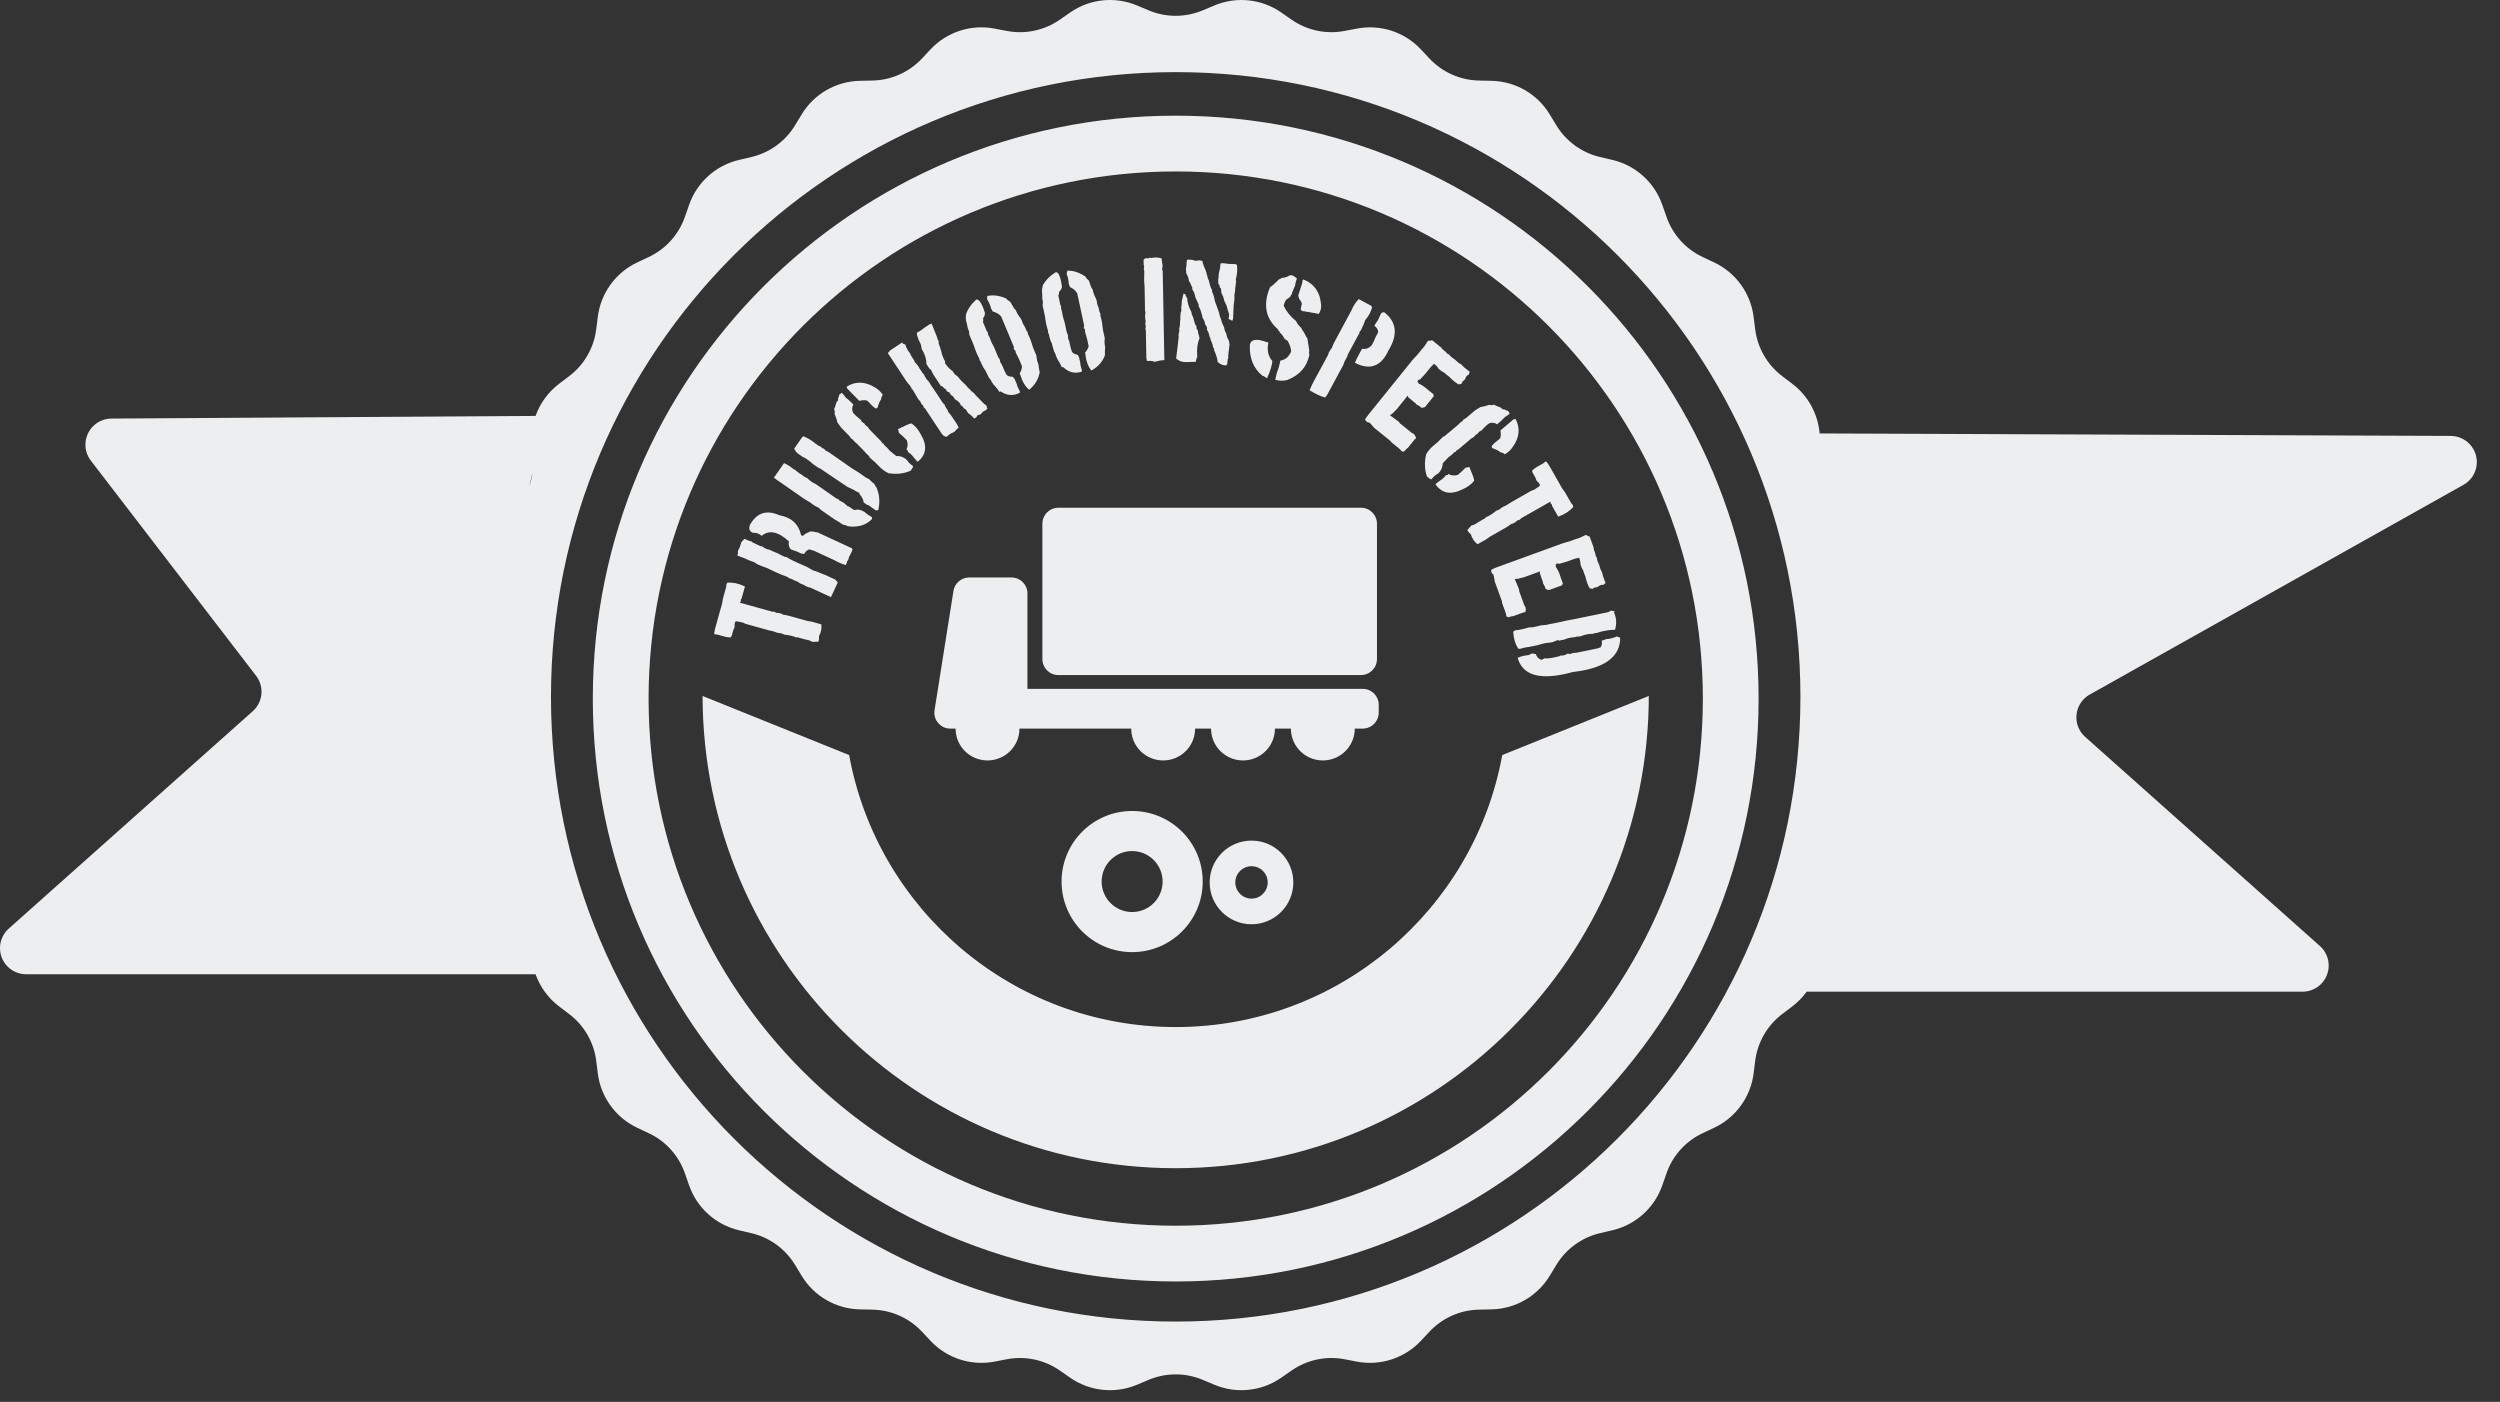 <svg width="107" height="60" viewBox="0 0 107 60" fill="none" xmlns="http://www.w3.org/2000/svg">
<rect x="0" y="0" width="107" height="60" fill="#333333" stroke="none"/>
<path fill-rule="evenodd" clip-rule="evenodd" d="M55.283 0.844L54.835 0.533C53.997 -0.049 52.919 -0.162 51.978 0.233L51.475 0.444C50.736 0.754 49.904 0.754 49.165 0.444L48.662 0.233C47.721 -0.162 46.643 -0.049 45.805 0.533L45.357 0.844C44.699 1.301 43.884 1.475 43.097 1.325L42.561 1.223C41.559 1.032 40.528 1.366 39.829 2.11L39.456 2.508C38.907 3.092 38.146 3.43 37.345 3.447L36.8 3.459C35.779 3.481 34.84 4.023 34.312 4.896L34.029 5.362C33.614 6.047 32.94 6.537 32.16 6.72L31.629 6.845C30.635 7.078 29.83 7.803 29.494 8.767L29.314 9.282C29.051 10.039 28.493 10.658 27.768 10.999L27.275 11.231C26.352 11.666 25.715 12.543 25.586 13.556L25.518 14.096C25.417 14.892 25.001 15.613 24.363 16.098L23.928 16.427C23.459 16.784 23.114 17.264 22.922 17.802L4.768 17.915C4.524 17.916 4.287 17.998 4.094 18.146C3.604 18.523 3.512 19.225 3.888 19.715L10.961 28.924C11.319 29.389 11.256 30.05 10.818 30.44L0.375 39.744C0.136 39.956 0 40.26 0 40.579C0 41.197 0.501 41.698 1.119 41.698L22.922 41.698C23.114 42.236 23.459 42.717 23.928 43.073L24.363 43.403C25.001 43.887 25.417 44.608 25.518 45.404L25.586 45.944C25.715 46.957 26.352 47.834 27.275 48.269L27.768 48.501C28.493 48.842 29.051 49.461 29.314 50.218L29.494 50.733C29.83 51.697 30.635 52.422 31.629 52.655L32.16 52.78C32.94 52.963 33.614 53.453 34.029 54.138L34.312 54.604C34.84 55.477 35.779 56.019 36.8 56.041L37.345 56.053C38.146 56.069 38.907 56.408 39.456 56.992L39.829 57.39C40.528 58.133 41.559 58.468 42.561 58.278L43.097 58.175C43.884 58.026 44.699 58.199 45.357 58.656L45.805 58.967C46.643 59.549 47.721 59.663 48.662 59.267L49.165 59.056C49.904 58.746 50.736 58.746 51.475 59.056L51.978 59.267C52.919 59.663 53.997 59.549 54.835 58.967L55.283 58.656C55.941 58.199 56.756 58.026 57.543 58.175L58.079 58.278C59.081 58.468 60.112 58.133 60.811 57.39L61.184 56.992C61.733 56.408 62.494 56.069 63.295 56.053L63.84 56.041C64.861 56.019 65.799 55.477 66.328 54.604L66.611 54.138C67.026 53.453 67.7 52.963 68.48 52.78L69.011 52.655C70.005 52.422 70.81 51.697 71.146 50.733L71.326 50.218C71.589 49.461 72.147 48.842 72.872 48.501L73.365 48.269C74.288 47.834 74.925 46.957 75.054 45.944L75.122 45.404C75.223 44.608 75.639 43.887 76.277 43.403L76.712 43.073C76.949 42.892 77.155 42.68 77.326 42.444L98.549 42.444L98.573 42.444C99.18 42.431 99.668 41.935 99.668 41.325C99.668 41.006 99.532 40.702 99.293 40.49L89.244 31.538L89.224 31.52C88.782 31.106 88.748 30.413 89.153 29.958C89.235 29.866 89.333 29.787 89.441 29.727L105.436 20.752L105.458 20.739C105.98 20.431 106.163 19.76 105.864 19.229C105.667 18.877 105.296 18.659 104.893 18.657L77.88 18.551C77.809 17.718 77.39 16.942 76.712 16.427L76.277 16.098C75.639 15.613 75.223 14.892 75.122 14.096L75.054 13.556C74.925 12.543 74.288 11.666 73.365 11.231L72.872 10.999C72.147 10.658 71.589 10.039 71.326 9.282L71.146 8.767C70.81 7.803 70.005 7.078 69.011 6.845L68.48 6.72C67.7 6.537 67.026 6.047 66.611 5.362L66.328 4.896C65.799 4.023 64.861 3.481 63.84 3.459L63.295 3.447C62.494 3.43 61.733 3.092 61.184 2.508L60.811 2.11C60.112 1.366 59.081 1.032 58.079 1.223L57.543 1.325C56.756 1.475 55.941 1.301 55.283 0.844ZM23.582 29.825C23.582 15.058 35.553 3.087 50.32 3.087C65.087 3.087 77.058 15.058 77.058 29.825C77.058 44.592 65.087 56.563 50.32 56.563C35.553 56.563 23.582 44.592 23.582 29.825ZM50.32 4.951C64.099 4.951 75.268 16.121 75.268 29.899C75.268 43.678 64.099 54.847 50.32 54.847C36.542 54.847 25.372 43.678 25.372 29.899C25.372 16.121 36.542 4.951 50.32 4.951ZM27.759 29.899C27.759 17.439 37.86 7.338 50.32 7.338C62.781 7.338 72.882 17.439 72.882 29.899C72.882 42.36 62.781 52.461 50.32 52.461C37.86 52.461 27.759 42.36 27.759 29.899ZM43.291 24.716C43.668 24.716 43.974 25.021 43.974 25.397V29.483H58.325C58.703 29.483 59.009 29.787 59.009 30.163V30.504C59.009 30.863 58.73 31.157 58.377 31.183L58.325 31.185H57.984L57.982 31.253C57.947 31.974 57.349 32.547 56.617 32.547C55.885 32.547 55.288 31.974 55.252 31.253L55.25 31.185H54.567L54.565 31.253C54.53 31.974 53.932 32.547 53.2 32.547C52.468 32.547 51.87 31.974 51.835 31.253L51.833 31.185H51.15L51.148 31.253C51.113 31.974 50.515 32.547 49.783 32.547C49.051 32.547 48.453 31.974 48.418 31.253L48.416 31.185H43.633C43.633 31.937 43.021 32.547 42.266 32.547C41.534 32.547 40.936 31.974 40.901 31.253L40.899 31.185H40.674C40.296 31.185 39.99 30.88 39.99 30.504C39.99 30.468 39.993 30.433 39.999 30.398L40.808 25.29C40.86 24.959 41.147 24.716 41.483 24.716H43.291ZM69.344 27.296L69.203 27.24L69.167 27.255C69.01 27.316 68.865 27.35 68.734 27.357C68.667 27.392 68.607 27.412 68.555 27.416C68.575 27.53 68.559 27.626 68.507 27.705L68.367 27.753L67.667 27.897L67.63 27.906C67.52 27.933 67.421 27.946 67.333 27.946L67.194 27.994L67.104 27.971L67.081 27.985C67.018 28.023 66.953 28.047 66.885 28.058L66.8 28.055L66.721 28.092L66.639 28.108L66.601 28.119C66.411 28.168 66.242 28.188 66.096 28.178L65.98 28.244L65.96 28.237C65.841 28.191 65.767 28.11 65.737 27.995L65.559 27.967L65.501 28.001L65.424 28.037L65.386 28.041C65.212 28.063 65.068 28.101 64.955 28.155C65.124 28.751 65.624 29.009 66.454 28.93L66.518 28.924L66.583 28.916C66.637 28.909 66.693 28.9 66.751 28.89L66.82 28.878L66.891 28.864C66.914 28.859 66.938 28.854 66.962 28.849L67.036 28.832L67.073 28.824L67.15 28.805L67.229 28.785L67.309 28.763L67.35 28.758L67.43 28.748C67.496 28.739 67.56 28.73 67.622 28.72L67.696 28.707C68.797 28.509 69.346 28.038 69.344 27.296ZM58.252 21.732C58.629 21.732 58.934 22.038 58.934 22.414V28.21C58.934 28.587 58.629 28.892 58.252 28.892H45.296C44.919 28.892 44.614 28.587 44.614 28.21V22.414C44.614 22.038 44.919 21.732 45.296 21.732H58.252ZM69.111 26.166L68.955 26.133L68.935 26.146C68.894 26.171 68.856 26.19 68.82 26.203L67.317 26.512L67.24 26.525L67.168 26.538L67.099 26.552L67.035 26.565L66.974 26.578C66.955 26.582 66.936 26.587 66.918 26.591L66.865 26.605L66.454 26.689L66.42 26.694C66.329 26.708 66.252 26.725 66.186 26.744C66.044 26.748 65.927 26.766 65.833 26.797L65.75 26.814L65.719 26.823C65.627 26.847 65.54 26.857 65.459 26.851L65.396 26.864L65.354 26.877C65.159 26.934 64.989 26.968 64.842 26.978L64.767 27.036L64.769 27.074C64.784 27.338 64.855 27.568 64.981 27.764L65.047 27.77L65.109 27.758L65.146 27.746C65.254 27.715 65.351 27.696 65.437 27.69L65.807 27.614L65.846 27.602C66.038 27.542 66.203 27.509 66.342 27.504L66.445 27.483L66.566 27.438L66.664 27.396L66.754 27.42L66.772 27.411C66.826 27.388 66.875 27.38 66.918 27.386C67.073 27.319 67.215 27.283 67.347 27.278L67.531 27.24L67.619 27.242L67.657 27.227C67.846 27.157 68.018 27.124 68.173 27.128C68.235 27.099 68.29 27.087 68.338 27.094L68.478 27.046L68.522 27.035C68.754 26.979 68.955 26.952 69.124 26.955C69.199 26.682 69.184 26.435 69.079 26.215L69.111 26.166ZM31.849 25.086L31.884 25.102L31.74 25.619L31.707 25.654L31.706 25.739L31.668 25.795L33.045 26.178L33.131 26.18L33.245 26.234L33.331 26.235L33.451 26.269L33.523 26.311C33.609 26.319 33.705 26.338 33.812 26.369L33.848 26.379L34.407 26.535C34.485 26.563 34.582 26.585 34.7 26.601L34.732 26.605L35.151 26.722C35.179 26.877 35.146 27.047 35.052 27.231C35.061 27.292 35.056 27.36 35.038 27.436L35.031 27.461L34.769 27.474C34.692 27.423 34.603 27.39 34.503 27.376L34.476 27.372L34.137 27.278C34.124 27.269 34.109 27.272 34.092 27.286C33.957 27.226 33.782 27.185 33.567 27.162C33.504 27.125 33.426 27.101 33.332 27.092L33.306 27.089L33.228 27.068C33.149 27.032 33.054 27.004 32.943 26.984L32.909 26.979L31.91 26.7L31.777 26.64L31.512 26.59L31.461 26.618C31.443 26.684 31.436 26.761 31.44 26.848C31.404 26.909 31.375 26.984 31.354 27.071L31.347 27.101L31.314 27.221L31.278 27.277C31.183 27.283 31.075 27.268 30.956 27.231L30.926 27.222L30.707 27.161L30.601 27.151L30.566 27.121C30.577 27.016 30.604 26.894 30.647 26.755L30.659 26.716L30.853 26.018C30.889 25.923 30.916 25.808 30.933 25.672L30.938 25.634L31.082 25.115L31.086 25.029L31.132 24.936C31.367 24.922 31.605 24.972 31.849 25.086ZM68.017 22.96C67.954 22.937 67.907 22.914 67.876 22.892C67.708 22.982 67.566 23.042 67.45 23.07L67.173 23.171L67.112 23.187L67.055 23.203L66.977 23.226L66.929 23.24L66.865 23.261L66.81 23.28L64.127 24.257L64.091 24.269C63.983 24.307 63.893 24.348 63.818 24.393L63.84 24.517L63.908 24.583L63.937 24.661L63.977 24.893L64.286 25.741L64.29 25.808L64.383 26.064L64.396 26.097C64.439 26.204 64.466 26.301 64.478 26.388C64.505 26.392 64.523 26.4 64.531 26.413L64.598 26.412L64.697 26.376L64.763 26.373L65.217 26.207L65.284 26.206L65.29 26.181C65.306 26.116 65.308 26.055 65.297 25.999L65.242 25.907L65.019 25.295L65.016 25.229L64.995 25.171L64.832 24.782L65.003 24.766L65.063 24.744L65.21 24.712L65.918 24.454L65.901 24.527L65.966 24.706L65.974 24.735C65.993 24.8 66.014 24.856 66.038 24.904L66.04 24.968L66.056 24.989C66.105 25.062 66.135 25.132 66.145 25.199L66.254 25.248L66.3 25.254L66.853 25.053L66.891 24.972L66.797 24.715L66.786 24.677C66.735 24.512 66.668 24.371 66.586 24.255L66.589 24.142L66.667 24.113L66.741 24.133L66.822 24.104L66.88 24.09C66.955 24.072 67.017 24.054 67.064 24.036L67.181 23.994L67.216 23.98C67.356 23.924 67.479 23.888 67.585 23.87L67.614 23.948L67.622 23.976C67.64 24.04 67.647 24.101 67.644 24.16C67.68 24.267 67.72 24.357 67.766 24.43L67.782 24.483C67.806 24.559 67.83 24.62 67.852 24.666C67.903 24.886 67.965 25.058 68.039 25.18L68.159 25.203L68.232 25.153L68.377 25.124L68.392 25.111C68.468 25.046 68.549 25.019 68.634 25.03C68.658 24.996 68.686 24.971 68.718 24.956L68.675 24.836L68.662 24.806C68.613 24.687 68.583 24.584 68.571 24.495L68.517 24.403L68.488 24.323L68.48 24.29C68.455 24.195 68.424 24.114 68.388 24.048L68.366 23.988L68.334 23.844L68.301 23.809L68.296 23.78C68.283 23.694 68.262 23.623 68.233 23.566L68.212 23.507L68.21 23.44L68.038 22.967L68.017 22.96ZM31.867 23.06C31.942 23.104 32.036 23.142 32.151 23.173L32.182 23.181L32.211 23.218L32.556 23.378L32.623 23.385L32.709 23.449L32.842 23.51L32.928 23.526L33.139 23.623C33.22 23.65 33.311 23.69 33.411 23.746L33.444 23.765L33.597 23.835L33.664 23.842C33.797 23.929 33.978 24.021 34.207 24.119L34.248 24.136L34.381 24.198C34.49 24.236 34.617 24.301 34.762 24.392L34.793 24.412L34.937 24.455L35.367 24.629L35.75 24.806L35.857 24.926L35.565 25.557L34.666 25.141L34.599 25.134L34.504 25.09C34.44 25.05 34.362 25.012 34.27 24.979L34.236 24.966L34.15 24.902C34.07 24.877 33.979 24.836 33.875 24.779L33.844 24.761L33.777 24.754L33.729 24.708L33.634 24.664C33.527 24.63 33.402 24.581 33.258 24.515L33.184 24.481L33.146 24.463L33.011 24.4C32.917 24.345 32.785 24.29 32.616 24.234L32.582 24.223L32.371 24.126L32.304 24.073L32.046 23.976C31.948 23.924 31.817 23.869 31.652 23.813L31.616 23.801L31.561 23.775C31.584 23.713 31.591 23.646 31.583 23.576C31.642 23.48 31.688 23.362 31.722 23.223C31.754 23.176 31.803 23.121 31.867 23.06ZM34.279 22.874C34.169 22.415 33.861 22.141 33.355 22.052C32.807 21.807 32.387 21.946 32.095 22.469C32.038 22.631 32.079 22.742 32.218 22.802C32.368 22.795 32.495 22.838 32.598 22.933C32.917 22.67 33.306 22.749 33.765 23.171C33.742 23.314 33.768 23.427 33.843 23.508L33.901 23.535L33.937 23.546C34.08 23.59 34.198 23.638 34.291 23.691L34.423 23.707L34.432 23.689C34.481 23.594 34.555 23.535 34.653 23.512L34.711 23.538L34.743 23.545C34.828 23.564 34.904 23.594 34.968 23.633L35.714 23.978L35.749 23.997C35.92 24.089 36.071 24.15 36.201 24.182L36.246 24.084L36.252 24.02L36.29 23.989L36.317 23.931L36.332 23.847L36.349 23.819C36.42 23.698 36.468 23.592 36.491 23.501L36.442 23.457L34.989 22.785L34.961 22.783C34.914 22.779 34.867 22.768 34.819 22.752L34.659 22.748L34.622 22.777L34.597 22.787C34.497 22.826 34.419 22.876 34.363 22.937L34.285 22.901L34.279 22.874ZM66.184 19.756C66.252 19.837 66.32 19.942 66.388 20.071L66.407 20.106L66.766 20.736C66.808 20.828 66.872 20.928 66.956 21.036L66.98 21.066L67.247 21.535L67.305 21.597L67.338 21.696C67.183 21.872 66.98 22.006 66.728 22.099L66.691 22.112L66.425 21.646L66.424 21.599L66.364 21.538L66.352 21.472L65.109 22.18L65.048 22.24L64.929 22.283L64.868 22.343L64.76 22.405L64.679 22.425C64.613 22.482 64.532 22.537 64.435 22.591L64.402 22.609L63.897 22.897C63.823 22.932 63.739 22.986 63.645 23.058L63.619 23.078L63.241 23.293C63.112 23.204 63.014 23.061 62.949 22.864C62.9 22.828 62.855 22.777 62.814 22.71L62.801 22.688L62.976 22.492C63.066 22.473 63.152 22.434 63.233 22.373L63.255 22.356L63.56 22.182C63.575 22.179 63.584 22.166 63.586 22.144C63.724 22.09 63.876 21.995 64.044 21.858C64.114 21.84 64.186 21.801 64.259 21.741L64.279 21.724L64.349 21.684C64.43 21.653 64.517 21.605 64.609 21.54L64.637 21.52L65.538 21.006L65.674 20.954L65.896 20.802L65.912 20.745C65.878 20.686 65.829 20.627 65.763 20.569C65.746 20.499 65.713 20.427 65.666 20.35L65.65 20.325L65.588 20.216L65.573 20.152C65.636 20.08 65.722 20.014 65.832 19.955L65.86 19.94L66.057 19.828L66.139 19.759L66.184 19.756ZM33.985 20.096C33.839 19.973 33.697 19.882 33.557 19.822L33.122 20.447L33.174 20.483L33.202 20.505C33.276 20.562 33.342 20.607 33.4 20.641L34.231 21.22L34.265 21.245C34.3 21.269 34.333 21.292 34.365 21.314L34.428 21.356C34.52 21.416 34.604 21.466 34.678 21.505C34.796 21.605 34.909 21.676 35.017 21.718L35.069 21.754L35.11 21.806L35.612 22.156L35.625 22.161C35.64 22.168 35.654 22.179 35.664 22.193L35.717 22.229L35.752 22.249C35.883 22.322 35.99 22.39 36.074 22.454C36.162 22.464 36.232 22.488 36.284 22.524C36.715 22.582 37.062 22.48 37.323 22.216C37.316 22.189 37.317 22.164 37.325 22.14C37.189 22.063 37.085 21.99 37.013 21.922C36.862 21.817 36.72 21.787 36.585 21.832L36.506 21.801L36.332 21.679L36.267 21.661L36.246 21.639C36.15 21.54 36.047 21.471 35.939 21.432L35.881 21.365L35.862 21.361C35.81 21.347 35.766 21.322 35.731 21.287L34.916 20.719L34.782 20.652L34.751 20.631C34.671 20.577 34.605 20.521 34.552 20.465L34.435 20.41L34.41 20.39C34.336 20.331 34.269 20.285 34.209 20.253L34.157 20.217L34.139 20.203C34.091 20.168 34.055 20.134 34.032 20.102C34.009 20.109 33.994 20.107 33.985 20.096ZM34.385 18.674C34.55 18.734 34.726 18.839 34.911 18.99C34.967 19.04 35.036 19.082 35.12 19.117L35.148 19.129L35.188 19.183L35.236 19.19L35.288 19.226L35.328 19.281L35.461 19.346L36.449 20.036L36.755 20.225L37.067 20.443L37.199 20.508C37.254 20.572 37.328 20.64 37.42 20.713C37.434 20.758 37.462 20.803 37.504 20.849C37.644 21.148 37.672 21.477 37.589 21.836C37.563 21.83 37.534 21.835 37.5 21.852L37.451 21.819C37.434 21.808 37.417 21.796 37.399 21.784L37.343 21.745L37.254 21.681L37.222 21.657L37.172 21.623C37.163 21.613 37.15 21.61 37.133 21.613L37.123 21.616L36.967 21.507C36.951 21.386 36.896 21.272 36.801 21.166L36.782 21.145L36.789 21.097L36.691 21.055C36.642 21.023 36.583 20.989 36.514 20.954L36.46 20.927L36.431 20.913L36.371 20.885L36.307 20.856L36.274 20.842L35.117 20.061L35.001 20.005L34.811 19.872C34.744 19.809 34.655 19.739 34.544 19.662C34.506 19.627 34.453 19.595 34.386 19.568L34.361 19.558L34.135 19.401C34.084 19.361 34.04 19.302 34.002 19.222L33.992 19.2L34.342 18.698L34.385 18.674ZM63.036 20.355L62.889 19.986L62.724 20.018L62.698 20.045C62.578 20.168 62.474 20.263 62.387 20.329C62.237 20.369 62.104 20.353 61.989 20.282L61.972 20.326L61.898 20.334L61.88 20.351C61.837 20.392 61.805 20.427 61.782 20.457L61.719 20.511L61.691 20.53L61.639 20.566C61.555 20.626 61.487 20.678 61.437 20.725C61.714 21.123 62.103 21.194 62.603 20.939C62.807 20.853 62.97 20.733 63.092 20.579L63.084 20.506L63.036 20.355ZM22.789 20.241L22.771 20.316C22.731 20.483 22.691 20.649 22.653 20.815C22.718 20.629 22.763 20.436 22.789 20.241ZM64.162 17.418C64.075 17.39 64 17.356 63.939 17.317L63.878 17.343L63.73 17.331L63.685 17.343L63.654 17.354C63.541 17.391 63.445 17.413 63.367 17.421L63.134 17.564L62.736 17.902L62.643 17.951L62.592 18.023L62.569 18.038C62.507 18.077 62.456 18.121 62.417 18.172L62.052 18.481L62.025 18.501C61.944 18.562 61.879 18.618 61.829 18.67L61.783 18.68L61.755 18.704C61.682 18.768 61.622 18.828 61.574 18.886L61.399 19.034L61.369 19.059C61.222 19.182 61.111 19.313 61.037 19.449C60.959 19.797 60.973 20.114 61.078 20.4L61.231 20.516L61.276 20.504L61.296 20.479C61.379 20.38 61.468 20.308 61.562 20.261C61.688 20.13 61.749 19.987 61.747 19.833L61.992 19.571L62.021 19.551C62.116 19.483 62.191 19.418 62.247 19.355L62.306 19.331L62.356 19.262L62.417 19.236L62.864 18.858L62.887 18.837C62.954 18.775 63.02 18.729 63.085 18.699C63.13 18.634 63.182 18.589 63.243 18.565L63.278 18.508L63.341 18.454L63.403 18.43L63.428 18.402C63.543 18.274 63.647 18.179 63.739 18.116C63.864 18.075 63.976 18.089 64.077 18.16L64.188 18.065L64.216 18.041C64.288 17.978 64.349 17.918 64.398 17.859C64.489 17.805 64.562 17.753 64.618 17.701L64.539 17.576L64.528 17.578C64.506 17.582 64.49 17.579 64.48 17.572L64.424 17.536L64.295 17.511L64.254 17.463L64.196 17.429L64.162 17.418ZM36.028 16.811C36.084 16.863 36.142 16.932 36.202 17.019C36.264 17.064 36.329 17.12 36.397 17.187L36.423 17.213L36.526 17.317C36.462 17.423 36.456 17.536 36.507 17.657C36.575 17.745 36.678 17.841 36.814 17.947L36.843 17.969L36.872 18.03L36.93 18.089L36.99 18.119C37.019 18.178 37.067 18.227 37.136 18.267C37.17 18.33 37.221 18.392 37.287 18.455L37.309 18.476L37.719 18.894L37.75 18.953L37.822 18.999L37.851 19.056C37.917 19.107 37.988 19.177 38.062 19.267L38.085 19.295L38.364 19.52C38.517 19.506 38.664 19.557 38.804 19.673C38.857 19.763 38.936 19.847 39.041 19.922L39.067 19.941L39.082 19.984L38.977 20.145C38.7 20.271 38.385 20.308 38.032 20.255C37.891 20.191 37.753 20.09 37.619 19.953L37.592 19.925L37.431 19.761C37.37 19.717 37.306 19.662 37.237 19.593L37.211 19.567L37.197 19.522C37.142 19.476 37.081 19.415 37.015 19.339L36.992 19.313L36.658 18.972C36.605 18.936 36.557 18.889 36.513 18.831L36.497 18.808L36.422 18.762L36.365 18.674L36 18.301L35.84 18.079C35.827 18.002 35.798 17.908 35.752 17.797L35.739 17.767L35.724 17.724L35.726 17.575L35.695 17.516C35.73 17.452 35.758 17.375 35.78 17.286L35.788 17.252L35.818 17.192L35.863 17.147L35.878 17.016L35.91 16.958C35.917 16.947 35.918 16.931 35.913 16.91L35.91 16.899L36.028 16.811ZM39.406 18.585C39.305 18.387 39.174 18.233 39.011 18.123L38.939 18.137L38.792 18.196L38.435 18.368L38.478 18.531L38.534 18.578L38.561 18.601L38.612 18.646L38.637 18.668L38.682 18.71C38.733 18.759 38.777 18.803 38.813 18.845C38.863 18.991 38.857 19.125 38.795 19.245L38.84 19.259L38.853 19.331L38.872 19.349C38.915 19.388 38.953 19.418 38.985 19.438L39.043 19.497L39.064 19.523C39.098 19.567 39.13 19.605 39.16 19.64L39.196 19.68C39.225 19.712 39.252 19.74 39.277 19.764C39.654 19.458 39.697 19.065 39.406 18.585ZM64.866 17.929C65.072 18.323 65.034 18.72 64.752 19.119C64.669 19.253 64.553 19.362 64.401 19.445C64.355 19.397 64.292 19.368 64.215 19.357C64.146 19.298 64.056 19.248 63.947 19.208L63.916 19.197L63.873 19.18L63.836 19.102C63.897 19.021 63.978 18.942 64.081 18.865L64.11 18.844L64.205 18.764C64.237 18.671 64.243 18.567 64.223 18.451L64.218 18.424L64.791 17.938C64.813 17.947 64.838 17.944 64.866 17.929ZM61.69 14.88L61.298 14.565L61.276 14.569C61.211 14.582 61.159 14.587 61.12 14.584C61.023 14.748 60.932 14.872 60.848 14.956L60.662 15.186L60.64 15.209L60.598 15.253L60.559 15.295L60.523 15.334L60.474 15.388L60.432 15.437C60.423 15.447 60.415 15.457 60.408 15.467L58.615 17.689L58.59 17.718C58.518 17.806 58.462 17.888 58.421 17.964L58.504 18.06L58.596 18.081L58.661 18.133L58.815 18.311L59.518 18.878L59.555 18.933L59.768 19.104L59.796 19.125C59.888 19.195 59.962 19.264 60.016 19.333C60.042 19.322 60.061 19.32 60.075 19.327L60.131 19.291L60.197 19.209L60.252 19.172L60.556 18.796L60.613 18.761L60.605 18.736C60.584 18.672 60.555 18.619 60.517 18.576L60.423 18.526L59.916 18.117L59.878 18.062L59.831 18.023L59.49 17.774L59.629 17.672L59.668 17.623L59.777 17.519L60.25 16.932L60.274 17.004L60.422 17.124L60.443 17.144C60.493 17.19 60.541 17.227 60.585 17.256L60.62 17.309L60.645 17.32C60.725 17.357 60.787 17.401 60.83 17.453L60.948 17.439L60.992 17.42L61.361 16.963L61.351 16.873L61.139 16.702L61.109 16.675C60.98 16.56 60.85 16.474 60.719 16.417L60.664 16.319L60.716 16.254L60.79 16.233L60.843 16.166L60.865 16.145L60.907 16.104C60.952 16.058 60.989 16.017 61.016 15.983L61.094 15.886L61.117 15.856C61.208 15.737 61.294 15.642 61.377 15.571L61.441 15.623L61.463 15.643C61.511 15.689 61.549 15.738 61.577 15.789C61.662 15.862 61.743 15.918 61.821 15.957C61.899 16.029 61.964 16.081 62.016 16.115C62.173 16.278 62.315 16.392 62.441 16.458L62.557 16.417L62.593 16.336L62.702 16.236L62.708 16.217C62.74 16.122 62.795 16.058 62.874 16.023C62.876 15.982 62.888 15.946 62.907 15.916L62.809 15.836L62.782 15.817C62.679 15.74 62.599 15.667 62.544 15.597L62.45 15.547L62.383 15.493L62.36 15.469C62.289 15.4 62.221 15.347 62.156 15.309L62.106 15.269L62.004 15.162L61.958 15.15L61.939 15.127C61.883 15.061 61.828 15.011 61.775 14.977L61.725 14.937L61.69 14.88ZM38.617 14.655C38.629 14.706 38.673 14.735 38.749 14.744C38.781 14.875 38.849 15.003 38.954 15.129C38.963 15.163 38.984 15.207 39.017 15.26L39.029 15.278L39.133 15.435L39.148 15.498C39.235 15.573 39.306 15.667 39.362 15.781C39.399 15.826 39.44 15.887 39.484 15.963L39.499 15.988L39.549 16.028C39.582 16.125 39.64 16.216 39.723 16.302L39.744 16.323L39.79 16.393C39.82 16.45 39.864 16.516 39.919 16.591L39.938 16.616L40.362 17.258L40.414 17.296C40.439 17.369 40.48 17.445 40.536 17.524L40.556 17.551L40.585 17.631L40.705 17.776L40.968 18.173L41.032 18.306C40.98 18.34 40.93 18.387 40.882 18.445L40.864 18.467L40.813 18.501C40.711 18.535 40.612 18.6 40.518 18.696C40.424 18.685 40.349 18.634 40.293 18.544L40.283 18.527L39.596 17.489L39.532 17.432L39.517 17.369L39.43 17.277C39.41 17.212 39.373 17.154 39.321 17.103L39.303 17.086L39.093 16.728L39.059 16.677C39.055 16.665 39.044 16.658 39.027 16.655L39.018 16.654L39.014 16.608L38.933 16.486C38.847 16.397 38.76 16.28 38.674 16.137L38.652 16.101L37.999 15.114L38.098 14.998L38.617 14.655ZM40.102 14.419L39.874 13.85L39.793 13.877L39.551 14.037L39.526 14.058C39.417 14.143 39.321 14.205 39.239 14.243L39.251 14.335L39.267 14.4L39.324 14.562L39.339 14.588C39.407 14.708 39.443 14.822 39.445 14.93C39.583 15.148 39.653 15.367 39.654 15.587L39.779 15.776L39.833 15.817L39.879 15.886L39.889 15.913C39.913 15.973 39.942 16.026 39.975 16.071L40.272 16.521L40.33 16.532L40.346 16.553C40.391 16.605 40.442 16.645 40.497 16.671L40.524 16.752L40.623 16.786L40.702 16.906L40.795 16.971L40.874 17.091L40.897 17.103C40.988 17.154 41.056 17.216 41.104 17.287L41.12 17.352L41.134 17.355C41.163 17.361 41.186 17.376 41.201 17.398L41.257 17.484L41.327 17.514L41.346 17.541C41.384 17.595 41.416 17.644 41.441 17.687C41.551 17.759 41.635 17.836 41.694 17.918L41.797 17.849L41.827 17.78L41.97 17.735L42.07 17.619L42.092 17.61C42.165 17.578 42.221 17.539 42.259 17.494L42.213 17.349L42.121 17.287L42.047 17.21L41.811 16.968L41.796 16.956C41.772 16.936 41.753 16.915 41.739 16.894L41.704 16.841L41.682 16.826C41.605 16.774 41.549 16.722 41.513 16.668C41.444 16.614 41.391 16.559 41.354 16.502L41.279 16.425L41.255 16.403C41.165 16.323 41.094 16.25 41.043 16.183L41.01 16.132L40.997 16.126C40.981 16.116 40.968 16.104 40.959 16.09L40.907 16.051L40.855 16.009L40.776 15.889L40.746 15.867C40.62 15.77 40.519 15.659 40.443 15.536L40.455 15.479L40.436 15.445C40.359 15.301 40.31 15.167 40.288 15.041L40.261 14.96L40.253 14.93C40.232 14.852 40.21 14.788 40.187 14.737L40.17 14.672L40.181 14.615L40.148 14.564L40.118 14.484L40.102 14.419ZM37.434 16.574C37.573 16.647 37.69 16.756 37.784 16.9C37.74 16.951 37.715 17.015 37.71 17.093C37.657 17.166 37.614 17.259 37.581 17.371L37.572 17.402L37.558 17.447L37.483 17.489C37.399 17.435 37.314 17.359 37.23 17.262L37.206 17.235L37.119 17.146C37.025 17.12 36.92 17.122 36.806 17.151L36.779 17.158L36.253 16.621C36.26 16.598 36.255 16.574 36.238 16.547C36.617 16.313 37.015 16.322 37.434 16.574ZM58.688 13.088L58.154 12.8L58.127 12.829C57.99 12.986 57.897 13.136 57.846 13.277L57.188 14.499L57.168 14.535C57.097 14.663 57.044 14.778 57.008 14.879L56.878 15.073L56.839 15.193L56.409 15.989L56.364 16.071L56.321 16.149L56.3 16.187L56.26 16.261C56.248 16.286 56.235 16.309 56.223 16.333L56.188 16.401L56.156 16.467L56.126 16.53C56.097 16.592 56.072 16.649 56.05 16.702C56.303 16.859 56.525 16.963 56.716 17.014L56.806 16.894L57.494 15.618L57.544 15.479L57.673 15.238L57.676 15.192L58.185 14.247L58.195 14.183L58.235 14.155L58.254 14.119C58.335 13.965 58.392 13.828 58.426 13.709C58.578 13.529 58.678 13.344 58.725 13.155L58.688 13.088ZM42.002 13.004L42.018 13.037C42.029 13.059 42.041 13.083 42.052 13.108L42.068 13.148C42.08 13.175 42.091 13.204 42.102 13.235L42.119 13.283L42.136 13.332L42.153 13.385C42.161 13.462 42.138 13.536 42.085 13.606L42.072 13.622L42.087 13.706L42.069 13.78L42.23 14.162C42.236 14.179 42.248 14.192 42.263 14.204L42.273 14.21L42.285 14.295L42.309 14.354C42.346 14.414 42.38 14.493 42.412 14.591L42.422 14.621L42.546 14.863L42.721 15.282L42.782 15.37L42.817 15.511C42.861 15.567 42.899 15.638 42.931 15.724L42.942 15.753C42.972 15.837 43.021 15.937 43.088 16.051C43.147 16.101 43.225 16.125 43.322 16.125L43.343 16.124L43.43 16.223C43.446 16.28 43.473 16.343 43.51 16.415C43.529 16.503 43.569 16.602 43.63 16.713L43.646 16.741L43.652 16.805C43.384 16.953 43.114 16.939 42.842 16.763L42.819 16.748L42.786 16.783C42.744 16.715 42.683 16.636 42.602 16.544L42.56 16.498L42.538 16.474L42.513 16.448L42.446 16.344C42.428 16.293 42.394 16.239 42.344 16.184L42.327 16.166L42.198 15.908L42.173 15.849C42.11 15.775 42.054 15.679 42.005 15.56C41.991 15.509 41.968 15.465 41.935 15.428L41.923 15.415L41.916 15.348C41.835 15.21 41.76 15.034 41.691 14.82L41.677 14.777L41.485 14.318L41.477 14.184L41.421 14.051L41.418 14.029L41.41 13.983L41.407 13.97L41.4 13.934L41.388 13.881L41.381 13.853L41.367 13.795L41.35 13.733L41.341 13.701L41.338 13.636L41.338 13.48C41.412 13.242 41.56 13.023 41.782 12.821C41.854 12.805 41.927 12.866 42.002 13.004ZM43.212 12.899C43.15 12.867 43.101 12.827 43.068 12.777C42.782 12.65 42.512 12.613 42.257 12.667L42.249 12.805L42.267 12.836C42.345 12.967 42.395 13.091 42.417 13.208C42.448 13.247 42.472 13.288 42.491 13.333C42.641 13.371 42.76 13.441 42.849 13.543L43.393 14.845L43.395 14.957L43.457 14.998L43.479 15.102L43.519 15.18L43.538 15.218L43.575 15.291C43.586 15.315 43.597 15.338 43.608 15.361L43.639 15.427C43.683 15.525 43.718 15.611 43.745 15.687C43.73 15.802 43.695 15.899 43.641 15.976L43.673 16.052L43.683 16.086C43.76 16.343 43.883 16.542 44.05 16.683C44.299 16.473 44.449 16.224 44.499 15.935L44.459 15.724L44.447 15.597L44.435 15.566C44.387 15.442 44.362 15.329 44.361 15.225L44.209 14.863L44.198 14.823C44.134 14.601 44.066 14.426 43.995 14.299L43.983 14.214L43.931 14.146L43.867 13.993L43.851 13.97C43.793 13.887 43.756 13.808 43.738 13.735L43.706 13.659L43.656 13.589L43.636 13.563C43.562 13.465 43.51 13.37 43.479 13.28L43.437 13.231L43.403 13.198L43.234 12.909L43.212 12.899ZM55.283 11.777C55.357 11.802 55.432 11.848 55.508 11.915C55.472 12.002 55.444 12.113 55.424 12.246C55.39 12.302 55.363 12.364 55.343 12.435L55.334 12.466L55.301 12.499L55.303 12.566C55.27 12.607 55.238 12.657 55.209 12.716C55.156 12.747 55.098 12.789 55.037 12.841C55.002 12.898 54.969 12.977 54.939 13.079C55.053 13.326 55.229 13.546 55.468 13.739C55.511 13.833 55.578 13.923 55.668 14.01L55.691 14.032L55.746 14.139C55.803 14.205 55.856 14.296 55.907 14.412L55.92 14.441L55.953 14.473L56.021 14.898L56.038 14.993C56.021 15.056 56.022 15.123 56.04 15.196C55.934 15.701 55.621 16.057 55.1 16.263C54.944 16.306 54.772 16.305 54.585 16.259C54.599 16.125 54.641 15.965 54.712 15.781L54.727 15.744L54.802 15.432C55.017 15.399 55.17 15.268 55.261 15.037C55.253 14.907 55.208 14.767 55.128 14.618L55.111 14.588L54.982 14.504C54.951 14.443 54.908 14.376 54.852 14.305L54.83 14.277L54.776 14.237L54.769 14.189L54.714 14.151L54.706 14.103C54.162 13.638 54.046 13.034 54.358 12.292C54.415 12.259 54.475 12.21 54.539 12.147C54.6 12.1 54.664 12.038 54.731 11.962C54.776 11.95 54.82 11.927 54.865 11.892C54.979 11.89 55.095 11.852 55.213 11.778C55.233 11.786 55.256 11.786 55.283 11.777ZM54.122 14.612L54.098 14.604C53.739 14.491 53.538 14.54 53.494 14.752C53.465 15.321 53.646 15.766 54.036 16.086L54.099 16.106L54.228 16.19L54.246 16.15C54.366 15.881 54.437 15.65 54.459 15.457C54.278 15.252 54.22 14.987 54.285 14.663L54.122 14.612ZM45.188 11.649C45.275 11.646 45.344 11.749 45.396 11.961L45.405 12.002L45.416 12.056L45.427 12.115L45.435 12.165L45.443 12.217L45.45 12.271C45.443 12.348 45.407 12.417 45.343 12.476L45.327 12.49L45.326 12.575L45.295 12.644L45.383 13.05C45.387 13.067 45.395 13.082 45.409 13.096L45.417 13.105L45.413 13.19L45.427 13.252C45.451 13.318 45.471 13.402 45.484 13.505L45.488 13.536L45.566 13.796L45.662 14.24L45.706 14.338L45.715 14.483C45.751 14.553 45.778 14.64 45.793 14.743C45.807 14.832 45.837 14.939 45.882 15.064C45.931 15.123 46.003 15.161 46.099 15.179L46.12 15.182L46.187 15.295C46.193 15.354 46.207 15.421 46.23 15.498C46.233 15.588 46.254 15.693 46.294 15.813L46.305 15.844L46.299 15.907C46.009 16.004 45.746 15.941 45.51 15.719L45.49 15.7L45.451 15.728C45.416 15.635 45.353 15.518 45.264 15.379L45.245 15.348L45.197 15.234C45.189 15.18 45.165 15.122 45.126 15.059L45.113 15.037L45.033 14.76L45.02 14.698C44.971 14.614 44.934 14.508 44.907 14.383C44.903 14.33 44.888 14.283 44.863 14.241L44.852 14.225L44.858 14.159C44.804 14.008 44.762 13.821 44.733 13.598L44.728 13.553L44.623 13.066L44.639 12.933L44.609 12.792C44.609 12.771 44.61 12.748 44.61 12.724L44.609 12.674L44.607 12.619L44.605 12.591L44.602 12.531L44.597 12.467L44.594 12.434L44.602 12.369L44.632 12.216C44.747 11.996 44.933 11.807 45.188 11.649ZM46.58 11.987C46.524 11.945 46.484 11.896 46.46 11.841C46.203 11.664 45.944 11.578 45.684 11.584L45.65 11.719L45.663 11.752C45.715 11.896 45.741 12.027 45.742 12.146C45.765 12.189 45.782 12.235 45.792 12.283C45.932 12.347 46.037 12.438 46.105 12.554L46.402 13.933L46.384 14.044L46.437 14.095L46.44 14.202L46.453 14.244C46.462 14.272 46.47 14.3 46.477 14.326L46.5 14.405C46.545 14.571 46.577 14.711 46.595 14.825C46.559 14.936 46.507 15.024 46.44 15.091L46.457 15.172L46.461 15.207C46.49 15.473 46.574 15.691 46.713 15.86C46.996 15.7 47.189 15.482 47.291 15.207L47.29 14.992L47.302 14.865L47.295 14.832C47.27 14.702 47.267 14.586 47.285 14.484L47.202 14.1L47.198 14.059C47.176 13.828 47.141 13.644 47.094 13.507L47.098 13.421L47.059 13.345L47.024 13.182L47.012 13.157C46.971 13.064 46.948 12.98 46.944 12.905L46.927 12.824L46.89 12.747L46.875 12.717C46.821 12.607 46.787 12.505 46.773 12.41L46.741 12.355L46.712 12.316L46.6 12.001L46.58 11.987ZM59.236 13.358C59.78 13.775 59.841 14.326 59.421 15.01C59.109 15.685 58.633 15.858 57.993 15.53C58.031 15.421 58.092 15.294 58.176 15.147L58.196 15.112L58.295 14.928C58.464 14.955 58.603 14.903 58.713 14.77C58.761 14.691 58.81 14.589 58.861 14.463L58.875 14.428L58.984 14.226C58.981 14.105 58.928 14.012 58.824 13.948C58.853 13.882 58.895 13.814 58.949 13.743L58.97 13.717L59.093 13.448C59.106 13.435 59.115 13.421 59.12 13.405L59.123 13.392L59.236 13.358ZM51.172 11.164L51.144 11.155C51.015 11.112 50.901 11.101 50.801 11.121L50.784 11.264L50.784 11.295C50.782 11.367 50.773 11.432 50.758 11.492L50.773 11.703L50.788 11.727C50.846 11.826 50.877 11.919 50.883 12.008L50.9 12.051L50.936 12.097L50.949 12.133C50.977 12.202 51.005 12.264 51.033 12.317L51.026 12.378L51.042 12.402C51.109 12.507 51.147 12.609 51.155 12.707L51.204 12.819L51.255 12.928L51.304 13.039L51.297 13.099L51.314 13.129C51.37 13.229 51.407 13.328 51.423 13.428C51.439 13.443 51.445 13.458 51.44 13.472C51.455 13.515 51.464 13.558 51.467 13.601C51.535 13.692 51.573 13.786 51.579 13.884L51.633 13.954L51.664 14.041L51.657 14.104L51.672 14.131C51.726 14.228 51.757 14.321 51.767 14.409L51.801 14.474L51.813 14.54L51.828 14.571C51.878 14.674 51.909 14.772 51.92 14.864L51.957 14.91L51.967 14.995L51.983 15.03C52.059 15.204 52.104 15.358 52.118 15.493C52.23 15.596 52.349 15.645 52.474 15.64C52.492 15.618 52.507 15.605 52.52 15.604L52.551 15.357L52.578 15.298L52.563 15.255L52.625 14.739L52.618 14.712C52.608 14.668 52.602 14.628 52.6 14.591L52.532 14.458L52.524 14.437C52.5 14.376 52.489 14.326 52.491 14.286C52.435 14.2 52.404 14.112 52.396 14.025C52.327 13.881 52.279 13.757 52.252 13.652L52.206 13.521L52.179 13.393L52.133 13.262L52.101 13.175L52.055 13.044L52.006 12.914L51.979 12.805L51.952 12.677L51.942 12.653C51.925 12.615 51.913 12.579 51.906 12.546L51.872 12.481L51.879 12.418L51.864 12.392C51.82 12.315 51.793 12.244 51.781 12.178L51.752 12.069L51.747 12.056C51.74 12.038 51.738 12.021 51.74 12.006L51.706 11.938L51.696 11.908C51.673 11.837 51.657 11.775 51.647 11.723C51.637 11.7 51.633 11.678 51.635 11.657C51.619 11.643 51.613 11.628 51.618 11.614C51.536 11.434 51.484 11.289 51.462 11.178L51.404 11.152L51.321 11.142L51.172 11.164ZM50.651 12.563L50.731 12.595C50.744 12.652 50.771 12.71 50.813 12.771C50.824 12.956 50.878 13.14 50.975 13.322L50.994 13.357L51.004 13.441L51.069 13.594L51.143 13.853L51.16 13.897L51.213 13.967L51.204 14.049L51.274 14.161L51.282 14.267L51.313 14.354C51.312 14.388 51.322 14.424 51.343 14.461C51.25 14.683 51.216 14.944 51.241 15.243L51.245 15.284L51.218 15.323L51.178 15.486L50.758 15.498C50.608 15.503 50.474 15.457 50.358 15.361L50.339 15.344L50.368 15.097L50.377 15.034L50.434 14.542C50.45 14.474 50.453 14.397 50.441 14.312C50.471 14.24 50.481 14.152 50.472 14.046C50.499 13.965 50.511 13.869 50.508 13.758C50.523 13.686 50.526 13.602 50.517 13.508C50.529 13.474 50.535 13.439 50.533 13.403L50.531 13.384L50.563 13.305C50.551 13.22 50.555 13.123 50.574 13.014C50.574 12.911 50.594 12.793 50.633 12.66L50.643 12.626L50.651 12.563ZM49.713 11.057L49.683 11.049C49.534 11.011 49.399 11.01 49.276 11.046L49.234 11.025L49.214 11.033C49.149 11.058 49.086 11.064 49.027 11.051L48.945 11.113L48.949 11.32L48.973 11.444L48.952 11.508L48.976 11.61L48.974 11.656C48.964 11.899 48.968 12.099 48.988 12.254L49.007 13.313L49.028 13.354L49.022 13.385C49.008 13.476 49.005 13.556 49.013 13.623L49.035 13.747L49.017 13.852L49.039 13.976L49.022 14.082L49.042 14.142L49.064 15.325L49.088 15.45L49.117 15.447C49.232 15.439 49.333 15.452 49.421 15.485C49.582 15.44 49.72 15.416 49.834 15.414L49.764 11.596L49.742 11.555L49.741 11.533C49.742 11.474 49.748 11.426 49.76 11.389L49.713 11.057ZM52.37 11.266C52.487 11.29 52.632 11.302 52.807 11.302L52.845 11.301L52.908 11.309C52.91 11.323 52.922 11.339 52.944 11.354C52.967 11.52 52.952 11.713 52.9 11.935L52.89 11.975L52.905 12.04L52.862 12.389C52.862 12.448 52.854 12.516 52.838 12.595C52.829 12.648 52.828 12.698 52.835 12.743L52.838 12.762L52.8 13.092L52.777 13.632L52.743 13.731L52.586 13.649L52.61 13.465L52.549 13.271L52.49 13.053L52.454 13.007L52.441 12.944L52.405 12.899C52.395 12.846 52.379 12.784 52.356 12.714L52.346 12.683L52.312 12.615C52.309 12.594 52.301 12.576 52.287 12.559L52.278 12.55L52.268 12.465L52.261 12.359L52.205 12.291L52.195 12.206L52.142 12.136C52.147 12.096 52.146 12.055 52.141 12.015L52.137 11.991L52.158 11.826C52.158 11.728 52.179 11.611 52.221 11.477C52.219 11.425 52.225 11.366 52.238 11.3L52.244 11.271L52.37 11.266ZM56.546 13.094C56.518 12.532 56.264 12.154 55.783 11.958L55.743 12.012L55.744 12.034C55.744 12.084 55.734 12.133 55.713 12.181L55.565 12.649L55.608 12.798L55.623 12.816C55.676 12.879 55.708 12.945 55.72 13.012C55.692 13.094 55.676 13.171 55.67 13.242L55.718 13.303L55.778 13.322L55.866 13.327L55.947 13.353L55.959 13.35C55.981 13.344 56 13.345 56.017 13.352L56.078 13.371L56.111 13.375C56.244 13.392 56.352 13.413 56.437 13.438C56.513 13.327 56.549 13.213 56.546 13.094ZM45.435 37.73C45.435 36.062 46.787 34.71 48.455 34.71C50.124 34.71 51.476 36.062 51.476 37.73C51.476 39.399 50.124 40.751 48.455 40.751C46.787 40.751 45.435 39.399 45.435 37.73ZM47.15 37.73C47.15 38.451 47.735 39.035 48.455 39.035C49.176 39.035 49.76 38.451 49.76 37.73C49.76 37.01 49.176 36.425 48.455 36.425C47.735 36.425 47.15 37.01 47.15 37.73ZM51.774 37.768C51.774 36.779 52.576 35.978 53.565 35.978C54.553 35.978 55.354 36.779 55.354 37.768C55.354 38.756 54.553 39.558 53.565 39.558C52.576 39.558 51.774 38.756 51.774 37.768ZM52.871 37.767C52.871 38.15 53.182 38.461 53.565 38.461C53.948 38.461 54.258 38.15 54.258 37.767C54.258 37.384 53.948 37.074 53.565 37.074C53.182 37.074 52.871 37.384 52.871 37.767ZM70.569 29.75L70.569 29.787L64.296 32.317C63.088 38.938 57.29 43.958 50.32 43.958C43.349 43.958 37.55 38.938 36.343 32.316L30.07 29.787C30.09 40.954 39.149 49.999 50.32 49.999C61.503 49.999 70.569 40.933 70.569 29.75Z" fill="#EDEEEF"/>
</svg>
